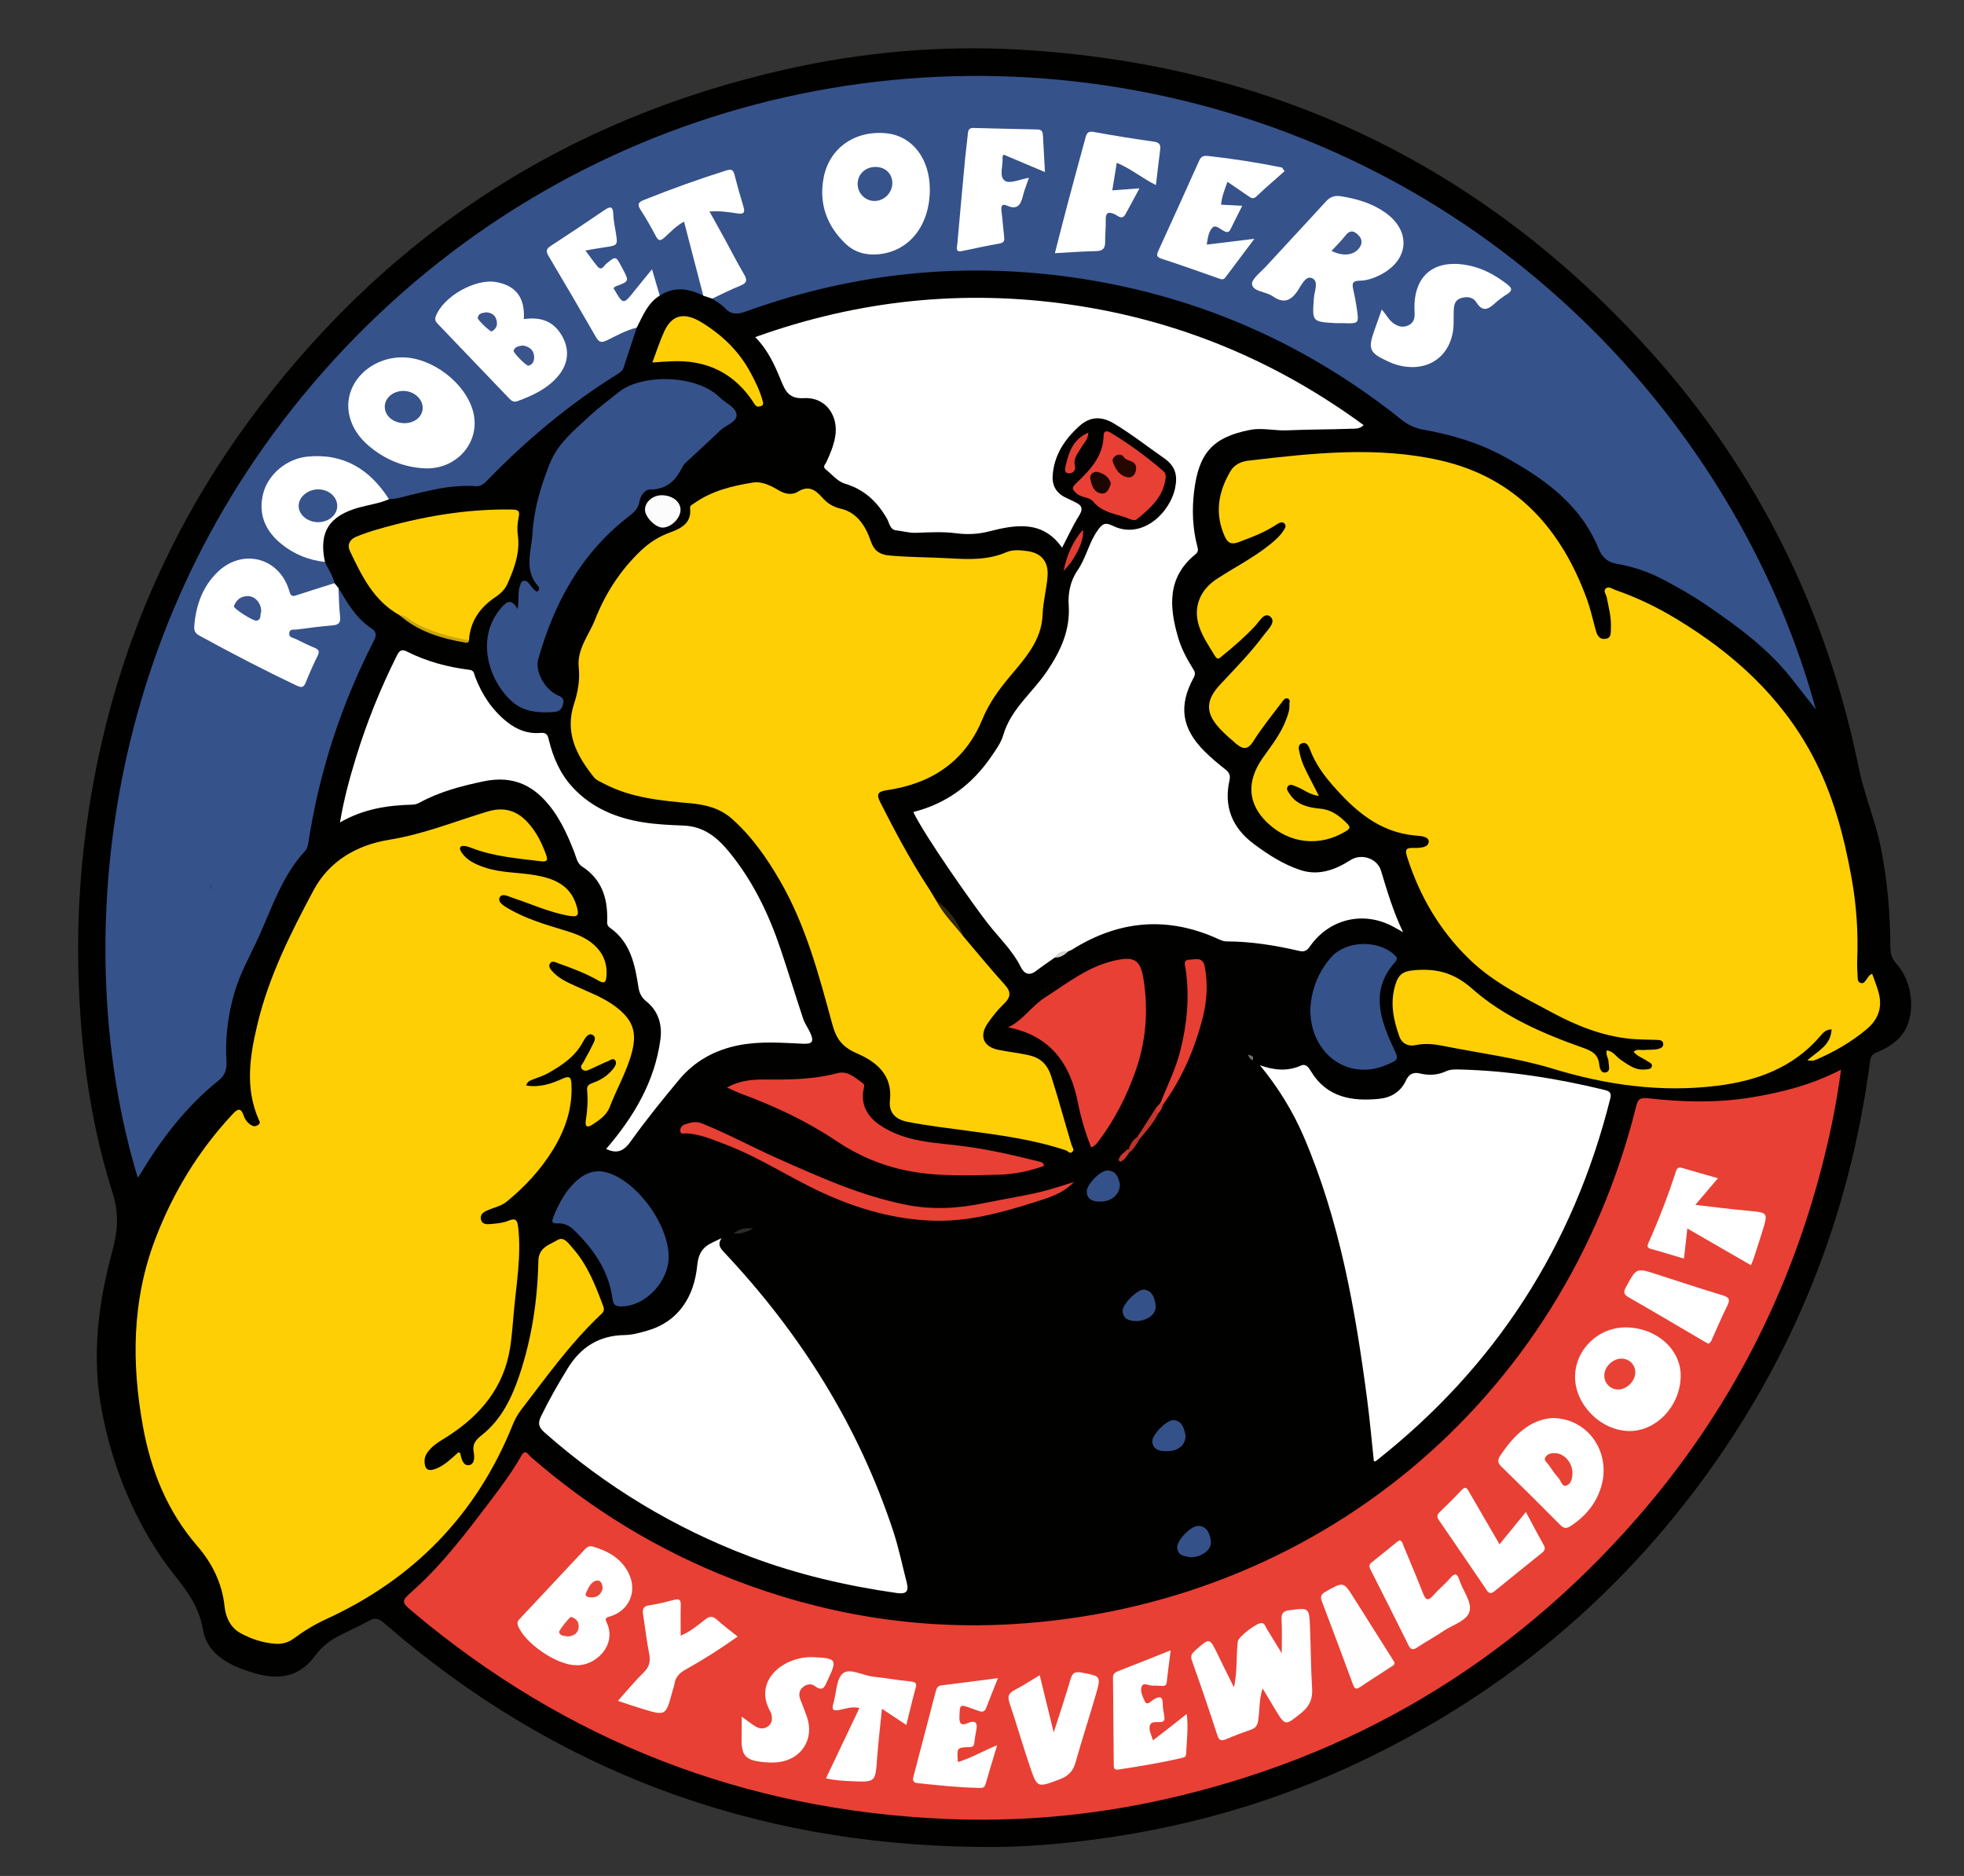<?xml version="1.0" encoding="UTF-8" standalone="no"?>
<!-- Created with Inkscape (http://www.inkscape.org/) -->

<svg
   version="1.1"
   id="svg2"
   width="924.324"
   height="882.883"
   viewBox="0 0 924.324 882.883"
   sodipodi:docname="SteveVector.ai"
   xmlns:inkscape="http://www.inkscape.org/namespaces/inkscape"
   xmlns:sodipodi="http://sodipodi.sourceforge.net/DTD/sodipodi-0.dtd"
   xmlns="http://www.w3.org/2000/svg"
   xmlns:svg="http://www.w3.org/2000/svg">
  <rect x="0" y="0" width="924.324" height="882.883" fill="#333333" stroke="none"/>
  <defs
     id="defs6">
    <clipPath
       clipPathUnits="userSpaceOnUse"
       id="clipPath16">
      <path
         d="M 0,662.162 H 693.243 V 0 H 0 Z"
         id="path14" />
    </clipPath>
  </defs>
  <sodipodi:namedview
     id="namedview4"
     bordercolor="#000000"
     borderopacity="0.25"
     inkscape:showpageshadow="2"
     inkscape:pageopacity="0.0"
     inkscape:pagecheckerboard="0"
     inkscape:deskcolor="#d1d1d1" />
  <g
     id="g8"
     inkscape:groupmode="layer"
     inkscape:label="SteveVector"
     transform="matrix(1.333,0,0,-1.333,0,882.883)">
    <g
       id="g10">
      <g
         id="g12"
         clip-path="url(#clipPath16)">
        <g
           id="g18"
           transform="translate(345.133,10.245)">
          <path
             d="m 0,0 c -79.419,0.9 -149.424,26.832 -209.512,79.023 -1.716,1.491 -3.06,2.073 -5.2,0.896 -3.691,-2.03 -7.559,-3.735 -11.294,-5.689 -3.213,-1.68 -5.845,-3.941 -8.061,-6.957 -5.218,-7.104 -12.413,-8.397 -20.581,-6.109 -8.623,2.414 -17.315,6.428 -18.809,15.513 -1.812,11.014 -9.335,17.546 -14.895,25.805 -10.55,15.672 -17.324,33.044 -20.855,51.568 -3.653,19.166 -1.246,38.063 3.822,56.678 1.847,6.784 2.274,13.118 0.03,20.131 -6.169,19.279 -9.567,39.222 -11.143,59.373 -1.677,21.451 -1.393,42.911 1.149,64.353 6.742,56.874 27.127,108.345 61.795,153.83 47.256,62.001 109.088,101.793 185.282,119.051 27.303,6.185 54.99,8.68 82.859,7.103 88.974,-5.036 163.645,-40.562 223.224,-106.88 37.823,-42.101 62.041,-91.324 73.328,-146.734 1.965,-9.646 5.875,-18.616 7.79,-28.201 2.335,-11.686 3.316,-23.497 3.37,-35.39 0.01,-2.26 0.651,-3.946 2.185,-5.641 6.065,-6.702 6.908,-18.814 1.786,-25.117 -2.303,-2.834 -5.397,-4.721 -8.772,-6.071 -1.506,-0.602 -2.152,-1.397 -2.384,-3.165 C 307.875,222.243 287.844,172.248 254.577,127.644 222.862,85.12 182.8,52.74 134.925,30.003 106.69,16.593 77.002,7.805 46.097,3.288 30.853,1.061 15.499,-0.288 0,0"
             style="fill:#010100;fill-opacity:1;fill-rule:nonzero;stroke:none"
             id="path20" />
        </g>
        <g
           id="g22"
           transform="translate(248.311,557.92)">
          <path
             d="m 0,0 c -5.118,2.591 -10.24,3.364 -15.37,0.034 -2.444,1.4 -1.362,4.675 -3.447,6.487 -2.456,-2.005 -4.011,-4.717 -6.03,-7.015 -0.973,-1.108 -1.94,-2.644 -3.629,-2.07 -1.849,0.627 -2.879,2.345 -3.458,4.15 -0.555,1.731 0.854,2.305 2.059,3.033 2.108,1.271 1.912,2.841 -0.246,6.209 -1.439,2.247 -2.399,0.688 -3.493,-0.199 -1.174,-0.951 -2.418,-2.185 -3.937,-1.016 -1.972,1.518 -3.648,3.391 -4.101,5.991 -0.127,0.731 0.525,1.063 1.109,1.301 0.692,0.283 1.436,0.396 2.163,0.559 7.318,1.646 8.037,3.031 5.741,10.489 -0.455,1.478 -1.052,1.886 -2.347,1.089 -6.141,-3.778 -12.194,-7.688 -17.94,-12.053 -1.237,-0.939 -1.139,-2.134 -0.444,-3.321 5.337,-9.113 10.447,-18.359 16.036,-27.324 1.013,-1.626 2.352,-1.554 3.869,-0.789 2.108,1.064 4.21,2.149 6.459,2.896 1.14,0.378 2.259,1.201 3.515,0.303 -1.544,-4.683 -3.107,-9.36 -4.62,-14.053 -0.423,-1.311 -1.459,-1.916 -2.514,-2.574 -16.807,-10.471 -31.853,-23.098 -45.616,-37.287 -1.152,-1.188 -2.241,-2.229 -4.098,-2.094 -9.424,0.685 -18.34,-1.992 -27.33,-4.188 -1.071,-0.262 -2.201,-0.279 -3.304,-0.41 -2.656,1.323 -3.987,3.993 -5.99,5.977 -6.552,6.487 -14.368,9.005 -23.408,7.99 -6.391,-0.717 -12.717,-6.444 -14.149,-12.667 -1.506,-6.549 1.648,-13.404 7.722,-17.63 4.064,-2.828 8.964,-3.557 13.222,-5.827 1.091,-2.507 2.803,-4.737 3.342,-7.491 -0.404,-1.268 -1.536,-1.537 -2.604,-1.844 -2.508,-0.721 -4.961,-1.618 -7.483,-2.299 -5.242,-1.414 -5.235,-1.439 -7.567,3.613 -3.829,8.293 -14.382,10.654 -21.743,4.755 -5.808,-4.655 -8.051,-11.155 -8.931,-18.258 -0.241,-1.942 0.679,-3.264 2.392,-4.227 10.074,-5.669 20.323,-10.999 30.729,-16.03 2.51,-1.213 4.318,-0.876 5.171,2.012 0.771,2.608 3.501,4.891 2.815,7.5 -0.742,2.824 -4.56,2.491 -6.723,4.074 -1.134,0.831 -3.024,1.114 -2.613,3.118 0.374,1.827 2.067,1.937 3.504,2.263 2.915,0.663 5.902,0.845 8.857,1.195 5.297,0.628 5.222,0.521 4.78,5.644 -0.196,2.276 -0.86,4.707 0.849,6.784 3.144,-5.295 6.211,-10.684 11.523,-14.179 2.064,-1.357 1.901,-2.626 0.889,-4.6 -11.455,-22.351 -19.137,-45.939 -23.001,-70.764 -0.169,-1.084 -0.375,-2.393 -1.064,-3.131 -8.175,-8.749 -11.741,-19.967 -16.537,-30.526 -3.02,-6.646 -6.673,-12.977 -8.688,-20.109 -2.225,-7.872 -3.16,-15.816 -2.683,-23.911 0.164,-2.782 -0.568,-4.886 -2.624,-6.527 -11.506,-9.182 -20.268,-20.649 -27.793,-33.158 -0.249,-0.414 -0.573,-0.783 -0.91,-1.238 -21.225,69.669 -17.942,179.766 54.527,271.386 76.974,97.315 199.635,136.543 314.35,108.919 118.861,-28.623 198.048,-121.08 223.621,-215.079 -3.352,4.279 -6.068,7.789 -8.829,11.264 -8.458,10.649 -19.335,18.485 -30.438,26.044 -4.515,3.074 -9.27,5.733 -14.091,8.314 -5.419,2.903 -11.077,4.872 -17.107,5.876 -3.096,0.516 -5.077,2.437 -6.202,5.199 -6.389,15.682 -19.142,24.806 -33.293,32.562 -8.981,4.922 -18.628,7.797 -28.634,9.562 -2.915,0.514 -5.369,1.655 -7.65,3.478 C 213.488,-17.368 176.078,-0.689 134.202,5.903 93.523,12.306 53.813,8.432 15.11,-5.531 12.064,-6.63 9.88,-6.793 7.586,-4.314 c -1.23,1.33 -2.949,2.208 -4.447,3.289 1.924,2.486 4.929,3.241 7.557,4.508 2.722,1.313 3.372,2.738 1.883,5.491 -3.07,5.675 -6.383,11.215 -9.334,16.953 -1.882,3.66 -1.338,4.592 2.734,4.711 0.496,0.015 0.993,0.006 1.489,-0.021 5.837,-0.314 5.855,-0.31 4.314,5.577 -2.223,8.488 -1.348,7.669 -9.529,5.164 -7.117,-2.179 -14.036,-4.966 -20.976,-7.674 -2.738,-1.068 -3.107,-2.503 -1.496,-4.755 0.144,-0.201 0.249,-0.43 0.392,-0.633 1.553,-2.214 2.165,-5.799 4.568,-6.495 2.396,-0.694 4.132,2.595 6.227,4.034 1.406,0.966 2.783,1.657 3.401,-0.607 C -3.444,17.212 -1.312,9.179 0.348,1.033 0.42,0.677 0.216,0.312 0,0"
             style="fill:#36528b;fill-opacity:1;fill-rule:nonzero;stroke:none"
             id="path24" />
        </g>
        <g
           id="g26"
           transform="translate(567.307,291.474)">
          <path
             d="m 0,0 c 2.249,-0.233 3.251,-2.211 4.849,-3.274 2.581,-1.719 5.005,-3.735 8.393,-3.486 0.989,0.073 2.267,-0.033 2.627,0.99 0.419,1.189 -0.94,1.529 -1.692,2.058 -1.503,1.058 -3.38,1.57 -4.707,3.215 1.176,1.119 2.589,0.507 3.829,0.639 1.475,0.156 3.001,-0.014 4.442,0.272 1.008,0.2 2.405,0.608 2.153,2.084 -0.208,1.218 -1.433,1.173 -2.42,1.214 -3.101,0.13 -6.221,0.067 -9.302,0.384 -9.783,1.007 -18.752,4.581 -27.325,9.181 -10.273,5.511 -20.816,10.621 -29.341,18.871 -10.5,10.161 -17.615,22.338 -22.025,36.215 -0.832,2.617 -0.287,3.188 2.323,3.118 2.019,-0.054 5.185,0.059 5.324,2.138 0.135,2.021 -3.152,2.09 -4.914,2.257 -12.642,1.195 -21.249,8.837 -29.063,17.782 -3.275,3.749 -6.152,7.787 -7.92,12.525 -0.47,1.261 -1.24,2.827 -2.891,2.22 -1.702,-0.625 -1,-2.294 -0.743,-3.595 0.609,-3.076 2.054,-5.824 3.47,-8.579 0.998,-1.942 2,-3.882 3.283,-6.373 -3.467,0.401 -5.511,2.43 -8.01,3.292 -0.966,0.333 -2.18,1.235 -3.012,-0.013 -0.641,-0.961 0.235,-1.9 0.767,-2.705 2.534,-3.84 6.687,-4.704 10.723,-5.088 4.112,-0.391 6.845,-2.594 9.51,-5.269 1.186,-1.19 1.063,-1.783 -0.473,-2.713 -9.246,-5.592 -19.912,-4.466 -27.785,3.093 -6.84,6.569 -7.407,14.485 -1.545,22.813 3.072,4.364 6.444,8.537 8.293,13.637 0.591,1.628 1.252,3.255 1.101,5.039 -0.066,0.792 0.562,1.889 -0.552,2.284 -0.996,0.354 -1.577,-0.605 -2.068,-1.259 -3.427,-4.567 -7.079,-8.999 -10.1,-13.823 -2.052,-3.276 -3.861,-2.777 -6.154,-0.796 -1.972,1.704 -3.977,3.399 -5.741,5.308 -5.146,5.571 -4.932,10.055 0.252,15.586 5.35,5.707 10.842,11.311 15.51,17.609 1.378,1.859 4.316,4.452 2.106,6.307 -2.056,1.726 -3.838,-1.709 -5.346,-3.318 -3.583,-3.82 -7.495,-7.255 -11.572,-10.519 -0.815,-0.652 -1.565,-1.792 -2.6,-0.073 -2.111,3.509 -4.506,6.892 -5.713,10.835 -1.978,6.458 0.416,12.484 6.356,16.368 6.335,4.141 13.14,7.554 19.035,12.378 1.644,1.346 3.23,2.735 4.398,4.521 0.526,0.805 1.32,1.804 0.458,2.681 -0.828,0.842 -1.937,0.207 -2.724,-0.318 -4.172,-2.783 -8.802,-4.516 -13.461,-6.265 -2.543,-0.955 -3.836,-0.334 -4.9,2.036 -3.647,8.121 -2.263,15.774 2.082,23.107 1.335,2.253 3.737,3.332 6.272,3.629 22.6,2.646 45.366,5.189 67.798,0.075 26.662,-6.079 42.783,-24.226 51.83,-49.281 1.212,-3.354 1.955,-6.878 2.909,-10.325 0.481,-1.738 1.083,-3.552 3.281,-3.403 2.546,0.173 2.081,2.341 2.169,4.005 0.19,3.636 -0.799,7.112 -1.465,10.636 -0.197,1.042 -1.325,2.247 -0.366,3.128 1.073,0.986 2.369,-0.147 3.454,-0.52 7.539,-2.595 14.684,-6.066 21.5,-10.186 19.899,-12.027 36.717,-27.184 47.858,-47.92 7.357,-13.693 11.297,-28.548 14.024,-43.739 1.713,-9.543 2.352,-19.189 1.954,-28.895 -0.082,-1.982 0.072,-3.974 0.159,-5.96 0.037,-0.868 0.104,-1.801 1.187,-2.062 0.898,-0.217 1.324,0.486 1.79,1.055 0.614,0.752 0.926,1.781 2.158,2.209 0.733,-2.092 1.562,-4.148 2.174,-6.266 C 97.407,15.456 96.037,11.069 91.726,7.467 86.334,2.961 80.356,-0.497 73.932,-3.266 72.951,-3.688 72.04,-3.754 70.807,-3.502 74.339,-0.347 79.117,1.73 79.36,7.432 77.24,7.398 76.213,6.036 75.206,4.87 65.609,-6.239 52.802,-10.799 38.824,-12.51 c -19.745,-2.415 -38.985,0.267 -57.978,6.067 -12.546,3.83 -25.648,5.417 -38.5,8.009 -3.302,0.666 -6.519,0.994 -9.924,0.283 -2.379,-0.496 -4.707,0.393 -5.675,3.097 -2.081,5.815 -3.296,11.691 -1.517,17.854 1.201,4.16 2.809,5.187 7.132,5.537 7.671,0.619 13.812,-1.012 20.062,-6.541 11.224,-9.931 25.079,-15.918 39.201,-20.889 3.031,-1.067 5.291,-2.257 5.684,-5.765 0.142,-1.274 0.554,-3.231 2.188,-2.943 2.034,0.358 1.126,2.39 1.113,3.772 C 0.598,-2.704 -0.503,-1.522 0,0"
             style="fill:#ffcf05;fill-opacity:1;fill-rule:nonzero;stroke:none"
             id="path28" />
        </g>
        <g
           id="g30"
           transform="translate(185.759,279.075)">
          <path
             d="m 0,0 c 4.818,-0.799 8.944,0.626 12.858,2.406 2.501,1.137 3.015,0.477 3.136,-1.881 0.438,-8.506 -2.154,-16.132 -6.554,-23.265 -4.352,-7.056 -9.896,-13.029 -16.307,-18.262 -1.921,-1.567 -4.229,-1.997 -6.39,-2.895 -1.48,-0.614 -3.181,-1.446 -2.683,-3.448 0.469,-1.891 2.322,-1.672 3.75,-1.539 1.962,0.182 4.031,0.347 5.81,1.099 2.845,1.202 3.312,0.108 3.597,-2.47 1.108,-9.993 -0.678,-19.807 -1.561,-29.677 -0.375,-4.196 -0.649,-8.413 -1.298,-12.57 -2.181,-13.977 -10.358,-23.837 -21.919,-31.277 -2.193,-1.412 -4.519,-2.629 -6.316,-4.576 -1.116,-1.207 -2.005,-2.522 -1.994,-4.274 0.017,-2.891 1.267,-3.749 4.004,-2.69 3.191,1.235 5.521,3.687 8.004,5.838 0.29,-0.183 0.604,-0.273 0.628,-0.414 0.338,-1.907 0.981,-4.351 2.965,-4.151 2.17,0.22 2.074,2.935 1.752,4.649 -0.554,2.943 0.816,4.325 2.963,6.039 6.736,5.378 10.421,12.889 13.11,20.846 4.434,13.127 6.479,26.726 6.762,40.53 0.1,4.89 3.937,5.713 6.739,7.415 2.322,1.41 4.013,-1.315 5.363,-2.836 5.288,-5.96 8.097,-13.275 10.836,-20.623 0.614,-1.645 -0.33,-2.299 -1.196,-3.121 -10.607,-10.061 -19.044,-21.934 -27.896,-33.455 -1.195,-1.554 -2.161,-3.358 -2.895,-5.181 -12.759,-31.71 -34.899,-54.413 -65.871,-68.629 -4.09,-1.877 -7.888,-4.192 -11.479,-6.855 -2.021,-1.498 -4.189,-2.019 -6.65,-1.821 -4.277,0.345 -8.275,1.647 -11.998,3.67 -3.693,2.006 -5.337,5.672 -5.741,9.511 -0.871,8.268 -4.45,15.332 -9.675,21.371 -10.579,12.228 -16.313,26.576 -19.138,42.138 -4.064,22.387 -3.893,44.606 4.374,66.253 6.277,16.433 15.255,31.158 27.277,44.035 1.842,1.973 2.937,2.349 3.935,-0.577 0.482,-1.415 1.42,-2.645 2.783,-3.395 0.819,-0.451 1.664,-0.361 2.428,0.262 0.827,0.674 0.286,1.313 -0.001,1.972 -4.843,11.148 -3.025,22.405 -0.35,33.597 4.015,16.802 11.742,32.134 19.804,47.217 5.568,10.419 15.494,15.995 26.708,17.799 12.012,1.932 23.105,6.458 34.569,9.926 5.878,1.778 10.465,0.465 14.427,-3.925 2.958,-3.279 4.88,-7.13 6.367,-11.264 0.655,-1.819 0.454,-2.614 -1.614,-2.358 -8.337,1.031 -16.751,1.654 -24.698,4.729 -0.69,0.266 -1.401,0.534 -2.126,0.637 -0.71,0.1 -1.658,0.237 -1.943,-0.609 -0.148,-0.436 0.242,-1.154 0.56,-1.632 1.902,-2.853 4.856,-4.137 7.941,-5.215 5.828,-2.035 12.013,-1.752 17.989,-2.792 6.472,-1.127 12.304,-3.368 14.537,-10.452 1.264,-4.011 0.7,-4.55 -3.408,-3.74 -6.599,1.302 -12.702,4.094 -19.037,6.187 -1.563,0.517 -3.787,1.816 -4.6,0.084 -0.751,-1.6 1.491,-2.927 2.933,-3.778 6.143,-3.625 12.932,-5.66 19.707,-7.702 3.808,-1.148 7.542,-2.402 10.607,-5.132 3.408,-3.036 4.85,-6.748 4.466,-11.285 -0.188,-2.214 -0.932,-2.497 -2.805,-1.419 -4.426,2.547 -9.195,4.342 -13.997,6.044 -1.044,0.37 -2.339,1.153 -3.077,0.097 -0.85,-1.215 0.31,-2.37 1.138,-3.232 2.195,-2.286 5.064,-3.545 7.888,-4.845 4.836,-2.226 9.87,-4.031 14.181,-7.319 5.878,-4.484 7.528,-8.728 5.713,-15.836 -1.757,-6.878 -5.398,-13.014 -7.913,-19.601 -1.082,-2.833 -3.704,-4.621 -6.234,-6.247 -1.86,-1.195 -2.484,-0.386 -2.175,1.53 0.576,3.576 0.779,7.173 0.463,10.775 -0.147,1.663 0.862,2.125 2.077,2.554 2.879,1.017 5.343,2.645 7.222,5.069 0.613,0.792 1.236,1.88 0.693,2.743 -0.729,1.159 -1.831,0.142 -2.641,-0.179 -2.073,-0.82 -4.058,-1.859 -6.1,-2.762 -1.008,-0.445 -2.147,-1.088 -3.074,0.012 -0.865,1.024 0.271,1.81 0.652,2.611 0.852,1.791 1.96,3.464 2.774,5.269 0.612,1.357 2.085,3.226 0.241,4.202 -1.401,0.741 -2.571,-1.112 -3.261,-2.426 C 17.382,10.278 12.738,7.189 7.852,4.411 6.144,3.44 4.203,2.876 2.368,2.125 1.483,1.763 0.49,1.533 0,0"
             style="fill:#ffcf05;fill-opacity:1;fill-rule:nonzero;stroke:none"
             id="path32" />
        </g>
        <g
           id="g34"
           transform="translate(649.995,284.661)">
          <path
             d="m 0,0 c -1.375,-10.602 -3.328,-20.273 -5.67,-29.874 -11.797,-48.367 -33.97,-91.465 -66.741,-128.88 -45.006,-51.382 -101.012,-84.513 -167.83,-99.168 -25.119,-5.509 -50.585,-7.724 -76.237,-6.601 -70.702,3.095 -133.277,27.354 -187.517,72.89 -4.549,3.819 -4.485,3.872 0.045,7.931 10.666,9.557 19.148,20.994 27.748,32.322 3.666,4.829 7.253,9.732 10.232,15.025 1.451,2.577 2.349,0.539 3.272,-0.266 21.251,-18.529 44.948,-33.008 71.24,-43.248 31.806,-12.387 64.824,-17.885 98.819,-15.896 107.246,6.274 194.518,78.892 220.308,182.833 0.634,2.558 1.337,3.163 4.453,2.813 11.935,-1.34 23.917,-1.657 35.911,0.281 C -21.037,-8.072 -10.441,-5.399 0,0"
             style="fill:#e84034;fill-opacity:1;fill-rule:nonzero;stroke:none"
             id="path36" />
        </g>
        <g
           id="g38"
           transform="translate(372.428,324.265)">
          <path
             d="m 0,0 c -2.223,-1.58 -4.492,-3.1 -6.657,-4.755 -2.459,-1.881 -4.22,-0.923 -5.371,1.398 -2.948,5.94 -7.814,10.447 -11.792,15.577 -5.3,6.836 -22.077,30.659 -26.169,39.149 11.805,2.963 20.846,9.742 27.652,19.739 1.613,2.369 3.347,4.741 4.116,7.397 2.692,9.308 10.436,15.052 15.509,22.661 4.733,7.098 8.197,14.303 7.595,23.339 -0.263,3.949 0.529,8.441 3.152,12.219 3.006,4.331 3.972,9.756 7.103,14.12 1.502,2.093 2.477,2.999 5.275,1.604 10.128,-5.048 20.228,4.316 22.07,13.414 0.887,4.385 0.098,7.635 -3.942,10.453 -5.873,4.097 -11.514,8.525 -17.671,12.223 -4.325,2.598 -8.381,2.584 -12.241,-0.915 -5.198,-4.71 -8.894,-10.226 -9.395,-17.44 -0.274,-3.951 1.619,-6.582 5.214,-8.1 1.018,-0.429 1.989,-0.97 2.986,-1.452 2.221,-1.072 2.551,-2.324 1.147,-4.579 -2.208,-3.55 -3.954,-7.388 -6.031,-11.362 -6.873,9.827 -16.407,8.143 -25.864,5.741 -3.939,-1.001 -7.617,-1.148 -11.634,-0.63 -4.649,0.599 -9.434,0.314 -14.15,0.146 -2.411,-0.085 -4.649,0.652 -6.984,0.88 -2.121,0.207 -2.354,2.654 -3.172,4.074 -3.476,6.042 -8.008,10.37 -14.916,12.415 -2.525,0.747 -4.534,3.278 -6.744,5.039 -1.182,0.942 -0.118,1.753 0.265,2.584 1.289,2.799 2.468,5.606 3.052,8.683 1.435,7.561 -3.303,14.324 -10.925,13.869 -5.251,-0.314 -6.586,2.359 -8.12,6.124 -2.223,5.451 -4.616,10.857 -9.156,15.427 36.32,13.045 73.353,16.945 111.324,11.47 37.974,-5.476 72.37,-19.729 103.503,-42.546 -1.441,-1.419 -3,-1.227 -4.379,-1.277 -7.561,-0.276 -15.127,-0.227 -22.695,-0.563 -4.267,-0.19 -8.7,0.988 -12.949,0.175 -13.607,-2.603 -18.251,-8.555 -19.849,-21.762 -0.795,-6.568 -0.528,-13.082 1.17,-19.507 0.258,-0.976 0.36,-1.825 -0.647,-2.637 -10.083,-8.127 -9.333,-18.579 -6.142,-29.467 1.12,-3.823 2.985,-7.349 5.086,-10.731 0.659,-1.062 1.222,-1.869 0.432,-3.306 -5.493,-9.996 -4.309,-18.038 3.837,-26.14 2.284,-2.271 4.778,-4.35 7.315,-6.338 1.357,-1.064 1.838,-2.109 1.456,-3.808 -2.102,-9.362 0.984,-16.829 8.561,-22.5 5.087,-3.806 10.487,-7.264 16.51,-9.238 6.295,-2.064 12.211,0.035 17.589,3.502 3.899,2.513 9.515,0.654 10.831,-3.725 2.195,-7.302 4.38,-14.607 7.789,-21.699 -1.018,0.57 -2.038,1.137 -3.054,1.711 C 109.341,16.616 96.944,13.859 90.006,3.837 88.951,2.314 87.941,1.949 86.34,2.316 77.867,4.259 69.327,5.677 60.597,5.689 59.764,5.69 58.875,5.98 58.106,6.337 40.09,14.701 22.76,13.286 6.046,2.764 5.635,2.505 5.149,2.367 4.698,2.173 3.055,1.615 1.41,1.062 0,0"
             style="fill:#ffffff;fill-opacity:1;fill-rule:nonzero;stroke:none"
             id="path40" />
        </g>
        <g
           id="g42"
           transform="translate(340.219,331.613)">
          <path
             d="m 0,0 c 4.825,-5.669 9.527,-11.449 14.528,-16.959 2.461,-2.711 2.015,-4.554 -0.424,-6.872 -2.055,-1.953 -3.838,-4.244 -5.483,-6.567 -3.261,-4.608 -1.711,-8.49 3.749,-9.571 3.407,-0.675 6.872,-1.065 10.268,-1.784 4.248,-0.899 6.832,-2.979 8.344,-7.69 2.568,-8.004 4.734,-16.114 7.146,-24.155 0.225,-0.749 1.116,-1.596 0.241,-2.388 -0.909,-0.822 -1.538,0.314 -2.281,0.562 -11.482,3.829 -23.406,5.392 -35.33,6.989 -6.874,0.921 -13.777,1.736 -20.574,3.072 -4.478,0.88 -6.646,3.489 -6.201,7.514 1.003,9.065 -4.869,13.708 -11.556,16.612 -5.167,2.243 -7.334,4.964 -8.788,10.31 -4.718,17.348 -9.325,34.853 -18.424,50.593 -4.65,8.044 -9.978,15.712 -17.025,21.969 -4.196,3.726 -9.326,5.006 -14.723,5.481 -10.411,0.915 -20.801,1.903 -30.295,6.836 -1.311,0.681 -2.858,1.285 -3.727,2.377 -6.052,7.611 -10.375,15.643 -6.971,25.96 1.338,4.056 2.108,8.359 1.641,12.805 -0.679,6.481 3.603,11.373 5.8,16.951 3.644,9.253 8.904,17.336 16.091,24.206 3.002,2.869 6.346,5.009 10.288,6.449 3.877,1.416 7.721,3.262 7.138,8.55 -0.111,1.009 0.67,1.242 1.226,1.639 6.304,4.507 13.668,6.304 21.084,7.478 3.048,0.482 6.33,-1.183 9.087,-2.832 2.261,-1.354 4.758,-1.632 6.586,-0.461 3.878,2.486 6.363,0.573 8.657,-2.014 1.863,-2.101 3.759,-3.281 6.673,-3.976 5.639,-1.347 8.689,-6.169 10.42,-11.283 1.217,-3.593 3.223,-4.905 6.647,-5.217 7.055,-0.642 14.138,-0.589 21.194,-0.989 6.869,-0.388 13.557,-0.667 20.084,2.151 2.245,0.969 4.861,0.752 7.369,0.402 5.08,-0.708 7.579,-3.79 7.171,-8.957 -0.359,-4.546 -1.587,-8.945 -1.755,-13.56 C 27.552,104.718 21.763,98.34 16.435,92 12.449,87.258 8.986,82.52 6.56,76.63 0.454,61.801 -11.474,53.986 -27.111,51.723 c -3.438,-0.498 -3.679,-1.599 -2.233,-4.443 5.165,-10.166 10.498,-20.228 16.758,-29.775 1.003,-1.528 1.902,-3.124 2.849,-4.689 C -6.229,8.743 -2.711,4.678 0,0"
             style="fill:#ffcf05;fill-opacity:1;fill-rule:nonzero;stroke:none"
             id="path44" />
        </g>
        <g
           id="g46"
           transform="translate(444.841,286.221)">
          <path
             d="m 0,0 c 4.965,-1.754 9.697,-2.254 14.544,-0.082 1.745,0.782 2.762,-0.903 3.497,-2.107 5.622,-9.206 14.436,-10.602 24.025,-9.665 4.096,0.4 7.622,2.42 9.437,6.404 1.063,2.334 2.626,3.131 5.043,2.547 3.115,-0.752 6.167,-0.6 9.103,0.764 1.517,0.705 3.094,0.685 4.725,0.645 17.295,-0.421 34.262,-3.088 51.049,-7.16 1.985,-0.482 2.795,-0.98 2.262,-3.108 -13.045,-52.108 -40.589,-94.834 -82.849,-128.049 -0.077,-0.06 -0.243,-0.008 -0.61,-0.008 -0.787,7.299 -1.432,14.655 -2.394,21.97 -4.16,31.605 -9.655,62.897 -22.293,92.464 C 11.62,-16.216 6.437,-7.834 0,0"
             style="fill:#ffffff;fill-opacity:1;fill-rule:nonzero;stroke:none"
             id="path48" />
        </g>
        <g
           id="g50"
           transform="translate(254.785,225.203)">
          <path
             d="m 0,0 c -1.683,-2.428 -0.305,-3.766 1.236,-5.408 26.689,-28.437 47,-60.768 59.294,-97.904 1.98,-5.981 3.251,-12.198 4.819,-18.313 0.763,-2.975 -0.008,-4.189 -3.447,-3.699 -17.717,2.525 -35.059,6.528 -51.815,12.845 -26.845,10.12 -50.973,24.761 -72.495,43.735 -2.054,1.811 -2.663,3.147 -1.358,5.828 2.829,5.812 6.007,11.385 9.397,16.885 4.68,7.59 11.108,11.664 20.134,11.794 2.673,0.038 5.383,0.812 7.988,1.554 10.917,3.111 16.535,11.919 17.612,22.942 0.438,4.484 2.064,6.674 5.638,8.305 C -1.99,-0.976 -0.999,-0.479 0,0"
             style="fill:#ffffff;fill-opacity:1;fill-rule:nonzero;stroke:none"
             id="path52" />
        </g>
        <g
           id="g54"
           transform="translate(214.003,256.665)">
          <path
             d="m 0,0 c 9.809,11.41 17.182,23.809 19.174,38.748 0.666,4.996 -0.671,9.922 -4.964,13.339 -1.674,1.332 -2.476,2.892 -2.798,4.985 -1.234,8.03 -2.784,15.961 -10.122,21.071 -1.142,0.795 -0.923,1.889 -0.906,3.001 0.117,7.645 -2.054,14.183 -8.857,18.561 -1.796,1.155 -2.071,3.311 -2.788,5.137 -2.64,6.73 -5.602,13.25 -10.689,18.594 -5.912,6.21 -12.871,8.133 -21.297,6.367 -7.807,-1.635 -15.411,-3.618 -22.459,-7.439 -0.747,-0.405 -1.628,-0.766 -2.456,-0.787 -8.864,-0.22 -17.48,-1.463 -25.811,-6.302 1.382,8.235 3.431,15.727 5.714,23.146 3.788,12.312 8.595,24.221 14.366,35.753 0.914,1.827 1.727,2.365 3.442,1.499 7.024,-3.549 14.506,-5.546 22.274,-6.515 1.591,-0.198 1.551,-1.436 1.905,-2.371 2.366,-6.264 5.889,-11.656 11.156,-15.919 3.542,-2.866 7.509,-4.367 11.97,-3.972 2.148,0.19 2.508,-0.797 2.882,-2.346 1.522,-6.296 4.048,-12.159 8.496,-16.926 6.76,-7.245 15.336,-10.812 25.066,-12.329 4.657,-0.726 9.384,-0.932 13.975,-1.109 7.326,-0.283 12.035,-4.312 16.043,-9.179 8.301,-10.079 13.971,-21.732 18.152,-34.072 2.804,-8.279 5.328,-16.653 8.091,-24.946 0.577,-1.729 1.719,-3.262 2.486,-4.938 1.41,-3.077 0.826,-4.043 -2.502,-3.897 -7.563,0.332 -15.08,0.965 -22.65,-0.518 C 38.372,34.966 31.255,31.052 25.765,24.458 19.807,17.304 13.929,10.053 8.531,2.478 5.98,-1.103 3.475,-1.63 0,0"
             style="fill:#ffffff;fill-opacity:1;fill-rule:nonzero;stroke:none"
             id="path56" />
        </g>
        <g
           id="g58"
           transform="translate(182.735,447.316)">
          <path
             d="M 0,0 C 0.625,3.318 0.011,5.573 0.708,7.725 0.984,8.574 1.16,9.613 1.961,9.897 3.024,10.273 3.759,9.361 4.392,8.574 4.858,7.995 5.266,7.357 5.799,6.848 6.2,6.466 6.744,5.83 7.33,6.435 7.591,6.703 7.69,7.563 7.475,7.795 2.041,13.636 4.901,20.364 5.284,26.87 c 0.501,8.514 2.931,16.455 6.033,24.346 2.832,7.205 8.571,11.742 13.883,16.703 3.349,3.127 7.045,5.889 10.639,8.747 7.947,6.323 27.187,6.216 35.455,-1.89 2.107,-2.067 5.849,-3.558 6.026,-6.191 0.176,-2.611 -3.869,-3.677 -5.876,-5.636 C 67.713,59.308 63.822,55.831 60.017,52.266 59.384,51.673 58.662,51.071 58.294,50.32 55.935,45.512 52.78,42.166 46.812,42.185 44.906,42.191 43.365,39.931 43.044,37.97 42.608,35.313 40.917,33.972 39.033,32.51 22.372,19.578 12.88,2.097 7.28,-17.81 c -1.133,-4.03 2.068,-10.162 6.37,-12.385 1.538,-0.795 3.105,-1.039 2.352,-3.654 -0.671,-2.33 -2.099,-2.455 -3.832,-2.568 -4.955,-0.322 -9.995,0.234 -13.759,3.442 -8.746,7.455 -13.56,23.089 -3.852,33.766 C -3.807,2.589 -2.098,3.756 0,0"
             style="fill:#36528b;fill-opacity:1;fill-rule:nonzero;stroke:none"
             id="path60" />
        </g>
        <g
           id="g62"
           transform="translate(141.039,445.145)">
          <path
             d="m 0,0 c -9.054,5.02 -13.291,13.795 -17.47,22.568 -1.092,2.293 -0.075,4.187 2.238,5.131 2.295,0.936 4.65,1.757 7.03,2.451 15.582,4.548 31.413,7.387 47.731,7.132 2.346,-0.037 3.076,-0.346 2.539,-2.821 C 41.628,32.429 41.514,30.219 41.791,28.16 42.609,22.062 40.588,16.667 38.223,11.268 37.273,9.098 35.744,7.621 33.858,6.361 28.408,2.721 24.979,-2.166 24.526,-8.87 19.217,-9.259 14.485,-7.144 9.732,-5.305 6.282,-3.971 3.154,-1.936 0,0"
             style="fill:#ffcf05;fill-opacity:1;fill-rule:nonzero;stroke:none"
             id="path64" />
        </g>
        <g
           id="g66"
           transform="translate(385.246,257.221)">
          <path
             d="m 0,0 c -2.066,5.27 -3.618,10.409 -4.661,15.761 -2.676,13.72 -9.648,23.669 -24.655,26.624 5.288,2.481 8.221,7.493 12.999,10.534 7.806,4.967 15.003,10.834 24.354,12.998 7.001,1.621 9.338,0.513 10.434,-6.41 C 20.223,48.443 19.423,37.55 15.669,26.947 12.547,18.131 8.38,9.851 2.722,2.365 2.06,1.489 1.447,0.528 0,0"
             style="fill:#e84034;fill-opacity:1;fill-rule:nonzero;stroke:none"
             id="path68" />
        </g>
        <g
           id="g70"
           transform="translate(119.51,454.72)">
          <path
             d="m 0,0 c 0.167,-3.341 0.176,-6.701 0.555,-10.018 0.268,-2.339 -0.581,-3.016 -2.773,-3.191 -4.2,-0.336 -8.382,-0.919 -12.564,-1.452 -0.997,-0.127 -2.463,0.365 -2.606,-1.33 -0.131,-1.554 1.368,-1.535 2.272,-1.992 2.211,-1.117 4.443,-2.205 6.729,-3.154 1.497,-0.622 1.753,-1.31 1.017,-2.799 -1.536,-3.106 -2.945,-6.282 -4.234,-9.498 -0.704,-1.76 -1.536,-1.779 -3.092,-1.043 -11.659,5.511 -23.089,11.46 -34.393,17.66 -1.357,0.744 -1.965,1.587 -1.843,3.208 0.548,7.288 2.797,13.868 8.078,19.088 8.851,8.75 22.041,5.35 25.501,-6.591 0.479,-1.656 0.929,-1.976 2.47,-1.465 4.464,1.482 8.963,2.859 13.449,4.277 C -0.956,1.133 -0.478,0.567 0,0"
             style="fill:#ffffff;fill-opacity:1;fill-rule:nonzero;stroke:none"
             id="path72" />
        </g>
        <g
           id="g74"
           transform="translate(256.674,278.357)">
          <path
             d="m 0,0 c 5.012,2.783 9.862,2.889 14.61,2.834 8.199,-0.095 16.328,0.115 24.312,2.222 3.812,1.006 6.276,-1.622 8.987,-3.495 0.878,-0.607 0.451,-1.446 0.285,-2.336 -0.984,-5.275 1.319,-9.46 5.794,-12.492 7.949,-5.386 17.081,-6.055 26.123,-7.024 10.352,-1.11 20.442,-3.419 30.503,-5.945 0.608,-0.153 1.168,-0.44 1.322,-1.411 -5.186,-1.902 -10.617,-2.999 -16.137,-3.137 -10.77,-0.269 -21.562,-0.699 -32.247,1.438 -9.071,1.815 -17.345,5.363 -25.016,10.523 C 28.146,-11.836 16.863,-6.591 5.145,-2.242 3.574,-1.659 2.066,-0.906 0,0"
             style="fill:#e84034;fill-opacity:1;fill-rule:nonzero;stroke:none"
             id="path76" />
        </g>
        <g
           id="g78"
           transform="translate(236.079,218.594)">
          <path
             d="m 0,0 c -0.002,-8.831 -8.262,-17.472 -16.619,-17.511 -2.041,-0.009 -2.905,0.346 -3.224,2.75 -1.317,9.924 -6.781,17.669 -13.819,24.416 -1.439,1.379 -3.338,2.244 -5.417,2.145 -1.884,-0.09 -2.42,0.301 -1.624,2.256 1.986,4.88 4.381,9.473 8.417,12.981 3.304,2.871 7.016,4.005 11.373,2.461 C -10.488,25.804 0.003,11.076 0,0"
             style="fill:#36528b;fill-opacity:1;fill-rule:nonzero;stroke:none"
             id="path80" />
        </g>
        <g
           id="g82"
           transform="translate(462.615,305.796)">
          <path
             d="m 0,0 c 0.312,6.758 2.657,13.235 7.409,18.602 5.177,5.846 16.289,6.152 22.127,0.978 1,-0.887 1.474,-1.557 0.421,-2.727 -8.7,-9.656 -5.48,-19.739 -0.855,-29.738 2.182,-4.716 2.393,-4.619 -2.365,-6.626 C 13.37,-25.149 0.063,-15.65 0,0"
             style="fill:#36528b;fill-opacity:1;fill-rule:nonzero;stroke:none"
             id="path84" />
        </g>
        <g
           id="g86"
           transform="translate(224.82,546.674)">
          <path
             d="m 0,0 c -3.757,-0.951 -7.13,-2.83 -10.566,-4.515 -1.804,-0.884 -2.748,-0.758 -3.808,1.092 -5.488,9.584 -11.084,19.107 -16.717,28.607 -0.899,1.517 -1.091,2.465 0.608,3.571 6.453,4.196 12.85,8.478 19.21,12.814 2.297,1.566 2.885,0.827 2.985,-1.633 0.085,-2.098 0.517,-4.186 0.861,-6.267 0.773,-4.675 0.787,-4.654 -4.036,-5.342 -2.055,-0.294 -4.097,-0.685 -6.666,-1.12 1.539,-2.052 2.789,-3.858 4.185,-5.543 1.566,-1.89 2.345,0.203 3.186,0.882 3.385,2.731 3.343,2.783 5.407,-1.128 0.116,-0.219 0.242,-0.433 0.357,-0.652 2.343,-4.443 2.341,-4.437 -2.349,-6.187 -0.327,-0.122 -0.586,-0.427 -0.871,-0.642 3.437,-5.994 3.426,-5.985 7.551,-0.787 1.835,2.313 3.727,4.581 6.046,7.425 C 6.419,17.056 7.269,14.167 8.12,11.279 3.805,8.677 2.171,4.146 0,0"
             style="fill:#ffffff;fill-opacity:1;fill-rule:nonzero;stroke:none"
             id="path88" />
        </g>
        <g
           id="g90"
           transform="translate(114.735,463.911)">
          <path
             d="m 0,0 c -5.676,0.644 -10.825,2.68 -15.259,6.246 -5.673,4.563 -8.38,10.439 -6.604,17.744 1.662,6.832 8.209,12.433 15.525,13.191 C 6.534,38.516 15.848,32.735 22.603,22.158 19.207,20.671 15.532,20.201 11.996,19.226 1.572,16.351 -2.308,10.593 0,0"
             style="fill:#ffffff;fill-opacity:1;fill-rule:nonzero;stroke:none"
             id="path92" />
        </g>
        <g
           id="g94"
           transform="translate(248.311,557.92)">
          <path
             d="m 0,0 c -2.245,8.628 -4.489,17.256 -6.798,26.133 -2.628,-1.334 -4.613,-3.488 -6.731,-5.42 -1.378,-1.257 -2.195,-1.68 -3.25,0.358 -1.652,3.19 -3.47,6.306 -5.41,9.33 -1.235,1.926 -0.708,2.642 1.264,3.429 9.558,3.814 19.219,7.316 29.041,10.393 1.71,0.536 2.436,0.29 2.884,-1.479 0.975,-3.841 2.055,-7.659 3.214,-11.449 C 14.918,28.994 13.818,28.8 12.015,29.063 8.954,29.51 5.893,30.019 2.197,29.719 4.102,26.281 5.884,23.1 7.634,19.9 9.895,15.766 12.015,11.55 14.42,7.503 15.745,5.273 15.152,4.369 12.932,3.48 9.601,2.146 6.397,0.493 3.139,-1.025 2.093,-0.683 1.046,-0.342 0,0"
             style="fill:#ffffff;fill-opacity:1;fill-rule:nonzero;stroke:none"
             id="path96" />
        </g>
        <g
           id="g98"
           transform="translate(379.136,244.992)">
          <path
             d="m 0,0 c -3.94,-4.177 -9.132,-5.631 -14.231,-7.236 -11.45,-3.604 -22.982,-6.755 -35.168,-6.421 -13.669,0.375 -26.52,4.056 -38.854,9.65 -11.678,5.295 -22.396,12.545 -34.425,17.139 -4.603,1.758 -9.156,3.768 -14.192,4.068 -0.76,0.046 -1.955,-0.566 -2.073,0.804 -0.089,1.036 0.502,1.989 1.541,2.323 1.976,0.635 3.849,1.272 6.087,0.374 9.166,-3.677 17.833,-8.415 26.838,-12.412 C -89.723,1.74 -75,-4.945 -58.99,-8.074 c 9.252,-1.807 18.297,-1.248 27.517,0.678 7.716,1.612 15.556,2.665 23.164,4.825 C -5.521,-1.78 -2.769,-0.861 0,0"
             style="fill:#e74034;fill-opacity:1;fill-rule:nonzero;stroke:none"
             id="path100" />
        </g>
        <g
           id="g102"
           transform="translate(411.49,493.235)">
          <path
             d="m 0,0 c -0.81,-6.35 -5.352,-10.354 -10.062,-14.208 -0.705,-0.577 -1.71,-0.297 -2.51,0.04 -4.425,1.866 -9.579,2.007 -13.018,6.257 -1.267,1.565 -4.156,1.206 -5.855,2.843 -1.189,1.147 -1.973,1.731 -0.262,3.363 4.929,4.7 9.758,9.56 9.876,17.129 0.025,1.559 1.17,1.678 2.401,0.936 C -12.859,12.397 -6.693,7.877 -0.879,2.875 -0.073,2.181 0.27,1.291 0,0"
             style="fill:#e84034;fill-opacity:1;fill-rule:nonzero;stroke:none"
             id="path104" />
        </g>
        <g
           id="g106"
           transform="translate(230.324,534.334)">
          <path
             d="m 0,0 c 1.475,3.907 2.614,7.56 4.208,11.002 2.691,5.812 6.975,6.977 13.243,3.13 7.153,-4.389 13.143,-10.124 17.183,-17.644 1.701,-3.167 3.282,-6.39 4.257,-9.872 0.237,-0.846 0.571,-1.689 -0.724,-2.056 -0.951,-0.269 -1.483,-0.178 -2.094,0.788 C 29.174,-3.749 19.173,1.122 6.36,0.41 5.368,0.355 4.376,0.31 3.385,0.247 2.418,0.185 1.452,0.107 0,0"
             style="fill:#ffcf06;fill-opacity:1;fill-rule:nonzero;stroke:none"
             id="path108" />
        </g>
        <g
           id="g110"
           transform="translate(409.683,272.915)">
          <path
             d="m 0,0 c 2.495,6.133 5.446,12.08 7.072,18.558 2.37,9.443 3.274,18.941 1.864,28.628 -0.179,1.229 -1.116,3.378 1.379,3.409 1.983,0.024 4.672,1.08 5.335,-2.364 C 16.84,42.053 16.468,35.977 14.909,29.913 12.057,18.82 7.562,8.493 0.794,-0.797 0.102,-0.957 -0.224,-0.752 0,0"
             style="fill:#e73f33;fill-opacity:1;fill-rule:nonzero;stroke:none"
             id="path112" />
        </g>
        <g
           id="g114"
           transform="translate(240.269,482.211)">
          <path
             d="m 0,0 c -0.063,-2.916 -3.368,-6.147 -6.303,-6.162 -2.565,-0.012 -6.287,3.78 -6.247,6.366 0.044,2.806 2.901,5.162 6.136,5.06 C -2.683,5.146 0.063,2.892 0,0"
             style="fill:#fcfcfc;fill-opacity:1;fill-rule:nonzero;stroke:none"
             id="path116" />
        </g>
        <g
           id="g118"
           transform="translate(420.129,112.522)">
          <path
             d="M 0,0 C -1.734,0.44 -4.31,0.349 -4.506,3.419 -4.673,6.033 0.565,11.363 3.2,11.071 6.232,10.735 7.071,8.063 7.386,5.656 7.778,2.665 4.094,-0.104 0,0"
             style="fill:#35518a;fill-opacity:1;fill-rule:nonzero;stroke:none"
             id="path120" />
        </g>
        <g
           id="g122"
           transform="translate(395.389,244.281)">
          <path
             d="m 0,0 c 0.076,-3.557 -2.889,-6.215 -6.887,-6.21 -2.248,0.002 -4.667,0.488 -4.811,3.445 -0.126,2.594 4.85,7.682 7.389,7.555 C -1.163,4.632 -0.511,2.109 0,0"
             style="fill:#355189;fill-opacity:1;fill-rule:nonzero;stroke:none"
             id="path124" />
        </g>
        <g
           id="g126"
           transform="translate(400.898,195.896)">
          <path
             d="M 0,0 C -2.056,0.087 -4.284,0.591 -4.545,3.464 -4.767,5.912 0.931,11.575 3.249,11.099 6.143,10.504 6.905,7.86 7.116,5.404 7.374,2.388 4.126,-0.015 0,0"
             style="fill:#355189;fill-opacity:1;fill-rule:nonzero;stroke:none"
             id="path128" />
        </g>
        <g
           id="g130"
           transform="translate(418.585,155.498)">
          <path
             d="m 0,0 c -0.031,-3.459 -2.643,-5.615 -6.892,-5.535 -2.286,0.043 -4.639,0.474 -4.857,3.39 -0.185,2.476 5.371,7.943 7.717,7.587 C -1.001,4.981 -0.552,2.358 0,0"
             style="fill:#355189;fill-opacity:1;fill-rule:nonzero;stroke:none"
             id="path132" />
        </g>
        <g
           id="g134"
           transform="translate(384.234,509.575)">
          <path
             d="m 0,0 c -0.022,-2.471 -1.54,-3.573 -2.345,-5.043 -1.154,-2.106 -3.079,-3.862 -2.356,-6.734 0.399,-1.586 -0.853,-2.722 -2.333,-2.576 -1.566,0.155 -1.162,1.783 -0.94,2.741 C -6.877,-6.881 -5.4,-2.341 0,0"
             style="fill:#e43f32;fill-opacity:1;fill-rule:nonzero;stroke:none"
             id="path136" />
        </g>
        <g
           id="g138"
           transform="translate(375.514,460.754)">
          <path
             d="M 0,0 C 1.084,5.288 3.033,10.135 6.779,14.519 7.472,11.095 4.344,4.406 0,0"
             style="fill:#e23d31;fill-opacity:1;fill-rule:nonzero;stroke:none"
             id="path140" />
        </g>
        <g
           id="g142"
           transform="translate(141.039,445.145)">
          <path
             d="M 0,0 C 1.893,0.018 3.142,-1.327 4.6,-2.205 10.75,-5.91 17.568,-7.593 24.526,-8.87 24.488,-9.759 23.837,-9.805 23.229,-9.7 14.751,-8.232 6.655,-5.835 0,0"
             style="fill:#cba60e;fill-opacity:1;fill-rule:nonzero;stroke:none"
             id="path144" />
        </g>
        <g
           id="g146"
           transform="translate(340.219,331.613)">
          <path
             d="M 0,0 C -3.317,4.218 -7.235,7.98 -9.737,12.816 -5.152,9.561 -1.926,5.274 0,0"
             style="fill:#302a12;fill-opacity:1;fill-rule:nonzero;stroke:none"
             id="path148" />
        </g>
        <g
           id="g150"
           transform="translate(401.529,260.878)">
          <path
             d="M 0,0 C 2.236,3.477 4.471,6.954 6.707,10.431 7.522,9.903 6.935,8.94 7.373,8.295 5.737,4.883 3.157,2.158 0.797,-0.726 0.04,-1.022 -0.096,-0.639 0,0"
             style="fill:#c6352a;fill-opacity:1;fill-rule:nonzero;stroke:none"
             id="path152" />
        </g>
        <g
           id="g154"
           transform="translate(265.966,228.553)">
          <path
             d="M 0,0 C -2.506,-1.273 -4.311,-1.867 -7.009,-1.818 -4.818,0 -2.944,0.341 0,0"
             style="fill:#2b2b2c;fill-opacity:1;fill-rule:nonzero;stroke:none"
             id="path156" />
        </g>
        <g
           id="g158"
           transform="translate(401.529,260.878)">
          <path
             d="m 0,0 c 0.266,-0.242 0.531,-0.484 0.797,-0.726 -1.009,-1.73 -1.958,-3.506 -3.626,-4.732 -0.463,0.323 -0.52,0.706 -0.172,1.15 C -2.473,-2.543 -1.602,-1.017 0,0"
             style="fill:#bb3327;fill-opacity:1;fill-rule:nonzero;stroke:none"
             id="path160" />
        </g>
        <g
           id="g162"
           transform="translate(398.528,256.57)">
          <path
             d="m 0,0 c 0.057,-0.383 0.114,-0.766 0.172,-1.149 -0.841,-1.288 -1.636,-2.628 -3.125,-3.276 -0.1,-0.044 -0.651,0.483 -0.613,0.665 0.35,1.665 1.834,2.455 2.897,3.57 C -0.531,-0.045 -0.227,-0.059 0,0"
             style="fill:#cc372b;fill-opacity:1;fill-rule:nonzero;stroke:none"
             id="path164" />
        </g>
        <g
           id="g166"
           transform="translate(372.428,324.265)">
          <path
             d="M 0,0 C 1.033,1.876 2.678,2.428 4.697,2.173 3.393,0.884 1.952,-0.109 0,0"
             style="fill:#d3d3d3;fill-opacity:1;fill-rule:nonzero;stroke:none"
             id="path168" />
        </g>
        <g
           id="g170"
           transform="translate(408.902,269.173)">
          <path
             d="M 0,0 C -0.857,0.514 -0.625,1.368 -0.666,2.137 -0.183,2.672 0.299,3.207 0.782,3.742 1.046,3.477 1.311,3.211 1.576,2.946 1.428,1.762 0.72,0.878 0,0"
             style="fill:#da3c2f;fill-opacity:1;fill-rule:nonzero;stroke:none"
             id="path172" />
        </g>
        <g
           id="g174"
           transform="translate(440.592,289.958)">
          <path
             d="M 0,0 C 1.207,-0.239 1.914,-0.611 1.85,-1.212 1.698,-2.641 1.065,-1.526 0.725,-1.273 0.47,-1.083 0.373,-0.682 0,0"
             style="fill:#707070;fill-opacity:1;fill-rule:nonzero;stroke:none"
             id="path176" />
        </g>
        <g
           id="g178"
           transform="translate(471.661,548.231)">
          <path
             d="m 0,0 c -8.494,0.497 -8.374,0.489 -7.773,8.886 0.171,2.4 1.866,6.002 -0.736,7.042 -2.249,0.899 -3.763,-2.711 -5.072,-4.605 -2.492,-3.609 -5.048,-4.408 -8.724,-1.827 -2.379,1.671 -6.828,1.591 -7.304,4.145 -0.336,1.798 3.108,4.405 5.027,6.501 6.959,7.6 14.025,15.1 20.957,22.723 1.577,1.734 3.095,2.318 5.5,1.927 C 7.342,43.903 12.526,42.4 17.12,39.261 26.761,32.673 25.95,22.141 15.454,16.938 13.199,15.82 10.788,15.001 8.333,14.986 5.567,14.969 5.71,13.671 6.158,11.728 6.658,9.557 7.057,7.357 7.377,5.151 8.152,-0.187 8.124,-0.187 2.606,-0.004 1.738,0.025 0.869,0 0,0"
             style="fill:#ffffff;fill-opacity:1;fill-rule:nonzero;stroke:none"
             id="path180" />
        </g>
        <g
           id="g182"
           transform="translate(142.037,536.16)">
          <path
             d="m 0,0 c 10.566,-0.037 22.345,-9.067 25.008,-19.172 2.806,-10.648 -5.786,-20.643 -17.302,-20.007 -7.44,0.411 -14.006,3.212 -19.645,8.019 -6.419,5.471 -8.683,13.059 -6.091,19.656 C -15.329,-4.627 -8.033,0.028 0,0"
             style="fill:#ffffff;fill-opacity:1;fill-rule:nonzero;stroke:none"
             id="path184" />
        </g>
        <g
           id="g186"
           transform="translate(328.289,595.299)">
          <path
             d="m 0,0 c -0.056,-12.626 -7.282,-21.694 -18.047,-22.74 -4.458,-0.433 -8.482,0.639 -11.7,3.704 -6.676,6.361 -9.482,14.29 -7.745,23.325 2.049,10.663 11.311,16.888 22.367,15.651 C -6.064,18.926 0.048,10.868 0,0"
             style="fill:#ffffff;fill-opacity:1;fill-rule:nonzero;stroke:none"
             id="path188" />
        </g>
        <g
           id="g190"
           transform="translate(184.944,549.679)">
          <path
             d="m 0,0 c 5.225,0.695 9.614,-0.293 12.694,-4.7 3.66,-5.237 3.407,-10.884 -0.811,-15.694 -3.809,-4.342 -8.874,-6.655 -14.159,-8.603 -1.295,-0.477 -2.079,0.114 -2.906,0.98 -8.32,8.713 -16.66,17.407 -24.996,26.104 -0.782,0.817 -1.437,1.506 -0.911,2.894 2.655,7.009 14.024,13.462 21.454,12.06 C -2.777,11.747 0.447,7.54 0,0"
             style="fill:#ffffff;fill-opacity:1;fill-rule:nonzero;stroke:none"
             id="path192" />
        </g>
        <g
           id="g194"
           transform="translate(453.538,601.893)">
          <path
             d="m 0,0 c -3.324,-2.96 -6.71,-5.854 -9.939,-8.913 -1.187,-1.125 -1.927,-0.53 -2.864,0.117 -2.339,1.614 -4.688,3.211 -7.364,5.04 -1.003,-2.794 -2.007,-5.223 -2.263,-8.073 2.409,-0.13 4.714,-0.255 7.479,-0.405 -1.484,-2.955 -2.83,-5.574 -4.111,-8.225 -0.451,-0.932 -0.88,-1.304 -1.996,-0.844 -1.442,0.594 -3.151,2.485 -4.28,1.48 -1.454,-1.295 -1.762,-3.695 -2.155,-6.106 5.429,0.662 10.676,1.301 16.835,2.052 -3.708,-4.943 -6.977,-9.317 -10.266,-13.675 -0.795,-1.055 -1.732,-0.522 -2.682,-0.19 -6.55,2.293 -13.084,4.636 -19.682,6.782 -1.767,0.574 -2.071,1.126 -1.301,2.804 4.865,10.589 9.655,21.213 14.425,31.845 0.663,1.477 1.504,1.855 3.163,1.673 C -18.235,4.402 -9.54,3.038 -0.904,1.276 -0.603,0.85 -0.301,0.425 0,0"
             style="fill:#ffffff;fill-opacity:1;fill-rule:nonzero;stroke:none"
             id="path196" />
        </g>
        <g
           id="g198"
           transform="translate(408.118,596.989)">
          <path
             d="m 0,0 c -4.853,2.388 -8.836,5.808 -13.832,7.859 -0.532,-3.291 -1.021,-6.313 -1.573,-9.725 3.106,0.23 6.027,0.446 9.591,0.71 -1.813,-3.359 -3.359,-6.282 -4.963,-9.174 -1.2,-2.163 -2.663,-0.479 -3.764,0.014 -2.472,1.106 -3.257,0.455 -3.178,-2.152 0.076,-2.474 -0.256,-4.96 -0.21,-7.437 0.042,-2.261 -0.659,-3.368 -3.147,-3.414 -4.694,-0.086 -9.383,-0.454 -14.596,-0.733 1.411,5.494 2.74,10.814 4.146,16.113 2.129,8.016 4.294,16.022 6.487,24.021 0.406,1.482 0.541,3.132 3.035,2.677 7.068,-1.29 14.166,-2.427 21.28,-3.43 2.02,-0.285 2.448,-1.13 2.212,-2.918 C 0.955,8.368 0.511,4.313 0,0"
             style="fill:#ffffff;fill-opacity:1;fill-rule:nonzero;stroke:none"
             id="path200" />
        </g>
        <g
           id="g202"
           transform="translate(487.838,553.036)">
          <path
             d="m 0,0 c 1.69,-1.854 2.515,-3.715 4.171,-4.876 1.651,-1.157 3.406,-1.575 5.256,-0.701 1.796,0.849 2.306,2.47 2.185,4.348 -0.024,0.372 -0.035,0.744 -0.047,1.116 -0.376,11.811 6.54,17.855 18.288,15.848 5.496,-0.939 10.258,-3.524 14.621,-6.96 C 46.141,7.462 46.075,6.599 44.352,5.497 42.892,4.563 41.445,3.562 40.169,2.397 37.764,0.202 35.731,-1.188 33.345,2.63 32.155,4.533 29.71,4.754 27.586,3.887 25.708,3.121 25.471,1.289 25.419,-0.5 25.379,-1.864 25.387,-3.229 25.382,-4.594 25.338,-16.097 16.511,-22.691 5.364,-19.522 c -1.068,0.303 -2.115,0.718 -3.123,1.187 -6.698,3.121 -7.202,4.34 -4.743,11.242 C -1.72,-4.897 -0.951,-2.698 0,0"
             style="fill:#ffffff;fill-opacity:1;fill-rule:nonzero;stroke:none"
             id="path204" />
        </g>
        <g
           id="g206"
           transform="translate(368.934,601.574)">
          <path
             d="m 0,0 c -5.319,2.248 -9.958,4.208 -14.602,6.171 -0.234,-0.535 -0.416,-0.747 -0.395,-0.936 0.33,-2.874 -1.405,-6.821 0.9,-8.331 1.736,-1.138 5.343,0.575 8.443,1.072 -0.783,-2.307 -1.593,-4.236 -2.083,-6.242 -0.777,-3.183 -1.91,-5.299 -5.774,-3.536 -1.695,0.773 -2.055,-0.33 -1.847,-1.923 0.403,-3.076 0.611,-6.177 0.967,-9.26 0.155,-1.345 -0.189,-1.978 -1.667,-2.239 -4.398,-0.778 -8.767,-1.72 -13.137,-2.65 -2.572,-0.548 -1.853,1.251 -1.746,2.456 0.896,10.143 1.824,20.282 2.775,30.42 0.266,2.842 0.688,5.67 0.94,8.514 0.114,1.296 0.464,2.108 1.956,2.068 7.578,-0.203 15.157,-0.392 22.736,-0.544 1.589,-0.032 1.762,-1.068 1.829,-2.24 C -0.473,8.722 -0.255,4.644 0,0"
             style="fill:#ffffff;fill-opacity:1;fill-rule:nonzero;stroke:none"
             id="path208" />
        </g>
        <g
           id="g210"
           transform="translate(74.298,350.765)">
          <path
             d="M 0,0 C 0.479,-1.153 0.564,-1.912 0.017,-2.687 -0.553,-1.915 -0.444,-1.151 0,0"
             style="fill:#314a7d;fill-opacity:1;fill-rule:nonzero;stroke:none"
             id="path212" />
        </g>
        <g
           id="g214"
           transform="translate(435.662,66.584)">
          <path
             d="m 0,0 c 1.301,6.01 0.738,11.144 1.352,16.182 0.21,1.725 7.018,6.912 8.612,6.512 0.936,-0.236 1.135,-1.23 1.577,-1.945 1.73,-2.799 3.44,-5.611 5.328,-8.696 0,4.227 0.153,8.013 -0.059,11.779 -0.123,2.186 0.45,3.083 2.704,3.386 7.009,0.944 7.054,1.031 7.343,-6.127 0.29,-7.191 0.294,-14.397 0.738,-21.577 0.229,-3.7 -0.948,-6.231 -3.844,-8.555 -5.693,-4.568 -5.578,-4.717 -9.265,1.37 -1.397,2.306 -2.775,4.624 -4.374,7.29 -1.303,-4.001 -0.974,-7.753 -1.57,-11.371 -0.284,-1.725 -0.902,-2.616 -2.496,-3.171 -2.923,-1.017 -5.828,-2.106 -8.672,-3.324 -1.682,-0.721 -2.563,-0.708 -3.23,1.334 -2.882,8.826 -5.861,17.622 -8.992,26.362 -0.679,1.896 0.164,2.669 1.321,3.699 4.951,4.408 4.919,4.419 7.756,-1.448 C -4.004,8.044 -2.181,4.415 0,0"
             style="fill:#ffffff;fill-opacity:1;fill-rule:nonzero;stroke:none"
             id="path216" />
        </g>
        <g
           id="g218"
           transform="translate(593.393,176.303)">
          <path
             d="m 0,0 c -0.219,-10.503 -8.728,-19.42 -18.34,-19.219 -10.005,0.21 -19.069,9.44 -18.954,19.302 0.112,9.639 8.415,17.503 18.243,17.279 C -8.269,17.117 0.196,9.402 0,0"
             style="fill:#ffffff;fill-opacity:1;fill-rule:nonzero;stroke:none"
             id="path220" />
        </g>
        <g
           id="g222"
           transform="translate(203.185,74.422)">
          <path
             d="m 0,0 c -6.796,0.044 -18.271,8.058 -20.342,14.08 -0.441,1.281 0.275,1.857 0.925,2.553 7.559,8.074 15.139,16.128 22.689,24.211 0.829,0.887 1.618,1.398 2.912,1.01 C 11.469,40.27 16.073,37.76 18.687,32.622 21.956,26.196 19.092,19.329 12.225,17.197 10.921,16.793 10.236,16.644 10.996,15.065 14.833,7.09 6.984,-0.54 0,0"
             style="fill:#ffffff;fill-opacity:1;fill-rule:nonzero;stroke:none"
             id="path224" />
        </g>
        <g
           id="g226"
           transform="translate(548.06,161.672)">
          <path
             d="m 0,0 c 12.755,-0.056 20.9,-12.277 17.237,-24.338 -1.802,-5.934 -5.563,-10.399 -10.73,-13.788 -1.514,-0.993 -2.453,-0.89 -3.746,0.417 -6.804,6.877 -13.675,13.687 -20.608,20.433 -1.387,1.35 -1.658,2.309 -0.51,4.026 C -13.634,-6.189 -8.013,-0.57 0,0"
             style="fill:#ffffff;fill-opacity:1;fill-rule:nonzero;stroke:none"
             id="path228" />
        </g>
        <g
           id="g230"
           transform="translate(367.08,70.88)">
          <path
             d="m 0,0 c 1.597,-6.535 3.136,-12.834 4.943,-20.227 2.207,6.912 4.172,12.759 5.911,18.674 0.631,2.15 1.338,2.951 3.829,2.489 6.938,-1.285 7.055,-1.158 5.088,-7.955 -2.305,-7.966 -4.892,-15.851 -7.133,-23.834 -0.892,-3.175 -2.669,-4.836 -5.742,-5.981 -7.715,-2.874 -7.768,-3.066 -10.33,4.514 -2.536,7.504 -4.745,15.118 -7.257,22.631 -0.734,2.196 -0.282,3.352 1.772,4.41 C -5.959,-3.757 -3.172,-1.901 0,0"
             style="fill:#ffffff;fill-opacity:1;fill-rule:nonzero;stroke:none"
             id="path232" />
        </g>
        <g
           id="g234"
           transform="translate(606.542,246.337)">
          <path
             d="m 0,0 c -2.781,-3.279 -5.091,-6.002 -7.976,-9.403 6.579,-0.751 12.507,-1.55 18.459,-2.075 7.253,-0.639 7.277,-0.543 5.177,-7.362 -0.986,-3.199 -2.033,-6.379 -3.075,-9.56 -0.23,-0.704 -0.556,-1.377 -0.939,-2.31 -7.404,4.277 -14.761,8.527 -22.453,12.971 -0.426,-3.823 -0.792,-7.101 -1.189,-10.656 -3.999,1.189 -7.776,2.374 -11.593,3.414 -1.36,0.371 -1.484,0.925 -0.962,2.098 3.679,8.276 6.946,16.715 9.729,25.333 0.494,1.529 1.253,1.468 2.508,1.088 C -8.432,2.361 -4.517,1.288 0,0"
             style="fill:#ffffff;fill-opacity:1;fill-rule:nonzero;stroke:none"
             id="path236" />
        </g>
        <g
           id="g238"
           transform="translate(352.342,69.844)">
          <path
             d="m 0,0 c -1.472,-3.714 -2.854,-7.117 -4.165,-10.547 -0.534,-1.397 -1.444,-1.493 -2.649,-1.037 -0.811,0.307 -1.636,0.575 -2.452,0.871 -4.321,1.563 -4.167,1.558 -4.336,-3.001 -0.097,-2.596 0.771,-3.084 2.955,-2.161 2.784,1.177 3.535,0.091 2.978,-2.598 -0.301,-1.456 -0.517,-2.933 -0.683,-4.41 -0.118,-1.048 -0.527,-1.45 -1.65,-1.479 -4.526,-0.119 -4.525,-0.162 -4.145,-5.273 4.656,1.393 8.794,3.867 13.864,5.948 -1.488,-4.963 -2.847,-9.406 -4.143,-13.868 -0.382,-1.316 -1.328,-1.229 -2.339,-1.208 -7.208,0.148 -14.364,0.918 -21.526,1.671 -1.921,0.202 -1.838,1.202 -1.486,2.544 2.611,9.944 5.233,19.886 7.812,29.838 0.303,1.17 0.65,1.995 2.067,2.165 C -13.4,-1.766 -6.913,-0.893 0,0"
             style="fill:#ffffff;fill-opacity:1;fill-rule:nonzero;stroke:none"
             id="path240" />
        </g>
        <g
           id="g242"
           transform="translate(260.45,84.515)">
          <path
             d="m 0,0 c -6.101,-4.311 -12.16,-8.193 -18.451,-11.688 -2.11,-1.173 -3.483,-2.617 -3.879,-5.009 -0.161,-0.973 -0.514,-1.914 -0.774,-2.871 -2.291,-8.435 -2.296,-8.453 -10.519,-5.968 -2.712,0.82 -5.389,1.758 -8.668,2.834 3.222,3.593 6.002,7.005 9.127,10.067 2.02,1.979 2.441,3.922 1.905,6.601 -0.899,4.497 -1.376,9.077 -2.115,13.608 -0.328,2.007 -0.078,3.204 2.373,3.512 2.94,0.369 5.824,1.214 8.717,1.912 1.59,0.383 2.245,-0.029 2.191,-1.783 -0.106,-3.452 -0.032,-6.91 -0.032,-10.902 3.647,1.562 6.121,3.754 8.685,5.739 1.569,1.215 2.644,1.222 4.126,-0.119 C -5.041,3.877 -2.558,2.053 0,0"
             style="fill:#ffffff;fill-opacity:1;fill-rule:nonzero;stroke:none"
             id="path244" />
        </g>
        <g
           id="g246"
           transform="translate(407.063,47.879)">
          <path
             d="M 0,0 C 2.113,1.625 4.066,3.111 6,4.621 7.854,6.068 9.688,7.541 11.941,9.328 12.548,4.317 11.906,-0.274 11.708,-4.86 11.658,-6.007 10.752,-6.085 9.877,-6.289 2.622,-7.98 -4.72,-9.177 -12.08,-10.297 c -1.407,-0.215 -1.737,0.249 -1.746,1.491 -0.076,10.307 -0.167,20.614 -0.279,30.92 -0.015,1.369 0.717,1.886 1.897,2.343 6.002,2.323 11.967,4.741 18.467,7.334 C 5.76,27.818 5.276,24.113 4.843,20.402 4.729,19.423 4.153,19.179 3.329,19.199 2.211,19.225 1.091,19.348 -0.022,19.302 -1.347,19.248 -3.213,20.45 -3.856,19.246 -4.73,17.61 -3.663,15.547 -2.957,13.933 -2.126,12.034 -0.768,13.78 0.056,14.295 2.411,15.764 3.545,15.61 3.478,12.509 3.449,11.163 3.874,9.813 4.018,8.456 4.106,7.624 4.301,6.715 2.993,6.488 1.591,6.245 -0.425,6.946 -1.032,5.348 -1.633,3.769 -0.578,2.03 0,0"
             style="fill:#ffffff;fill-opacity:1;fill-rule:nonzero;stroke:none"
             id="path248" />
        </g>
        <g
           id="g250"
           transform="translate(319.996,53.306)">
          <path
             d="m 0,0 c -2.984,1.975 -5.545,3.671 -8.612,5.7 -0.606,-6.079 -1.3,-11.769 -1.713,-17.479 -0.612,-8.468 -0.526,-8.458 -9.015,-8.077 -2.943,0.133 -5.878,0.257 -9.024,1.025 3.965,8.336 7.83,16.463 11.804,24.819 -2.763,0.657 -5.007,-0.332 -7.219,-0.72 -2.547,-0.448 -2.437,0.608 -1.991,2.328 0.032,0.12 0.061,0.241 0.095,0.36 1.014,3.557 0.976,8.445 3.332,10.303 2.458,1.94 6.964,-0.829 10.63,-1.207 4.438,-0.459 8.84,-1.272 13.281,-1.697 1.96,-0.188 2.127,-0.837 1.654,-2.536 C 2.093,8.771 1.159,4.669 0,0"
             style="fill:#ffffff;fill-opacity:1;fill-rule:nonzero;stroke:none"
             id="path252" />
        </g>
        <g
           id="g254"
           transform="translate(529.427,117.08)">
          <path
             d="m 0,0 c 3.104,3.81 6.053,7.431 9.306,11.424 2.208,-4.111 4.189,-7.931 6.309,-11.673 0.745,-1.316 0.26,-2.041 -0.703,-2.815 -5.6,-4.509 -11.206,-9.011 -16.775,-13.558 -1.165,-0.95 -1.877,-0.722 -2.674,0.455 -5.562,8.206 -11.149,16.395 -16.77,24.56 -0.729,1.06 -0.989,1.843 0.076,2.871 2.677,2.581 5.32,5.204 7.868,7.912 1.476,1.568 1.968,0.449 2.628,-0.692 C -7.207,12.388 -3.662,6.302 0,0"
             style="fill:#ffffff;fill-opacity:1;fill-rule:nonzero;stroke:none"
             id="path256" />
        </g>
        <g
           id="g258"
           transform="translate(261.859,56.24)">
          <path
             d="m 0,0 c 2.067,-1.479 3.408,-2.564 4.87,-3.45 1.474,-0.893 3.076,-1.037 4.535,0.109 1.501,1.178 1.435,2.772 1.012,4.416 -0.061,0.237 -0.168,0.469 -0.289,0.684 -6.332,11.266 5.129,19.664 15.061,19.239 8.39,-0.359 8.62,-0.817 5.151,-8.159 -0.968,-2.049 -1.528,-4.31 -4.542,-2.015 -1.38,1.049 -3.151,0.605 -4.432,-0.651 -1.199,-1.176 -1.223,-2.634 -0.64,-4.147 0.802,-2.08 1.648,-4.146 2.362,-6.257 2.565,-7.592 -1.875,-14.728 -9.867,-15.805 -1.585,-0.213 -3.229,-0.22 -4.825,-0.082 -7.269,0.628 -8.639,2.202 -8.407,9.295 C 0.058,-4.733 0,-2.639 0,0"
             style="fill:#ffffff;fill-opacity:1;fill-rule:nonzero;stroke:none"
             id="path260" />
        </g>
        <g
           id="g262"
           transform="translate(494.204,118.507)">
          <path
             d="m 0,0 c 0.958,-0.412 1.064,-1.325 1.38,-2.087 2.279,-5.499 4.625,-10.973 6.781,-16.52 0.897,-2.308 1.651,-3.139 3.628,-0.882 1.879,2.145 4.147,3.953 5.999,6.118 1.862,2.177 2.592,1.42 3.307,-0.793 1.213,-3.754 4.511,-7.675 3.506,-11.055 -0.955,-3.213 -5.819,-4.597 -9.006,-6.718 -3.099,-2.063 -6.365,-3.874 -9.478,-5.918 -1.509,-0.991 -2.241,-0.801 -3.062,0.863 -4.333,8.787 -8.773,17.522 -13.198,26.263 -0.533,1.053 -1.021,1.946 0.215,2.915 3.031,2.377 5.993,4.839 8.992,7.256 C -0.654,-0.331 -0.309,-0.182 0,0"
             style="fill:#ffffff;fill-opacity:1;fill-rule:nonzero;stroke:none"
             id="path264" />
        </g>
        <g
           id="g266"
           transform="translate(603.148,187.893)">
          <path
             d="m 0,0 c -0.619,0.349 -1.162,0.643 -1.695,0.956 -8.779,5.146 -17.527,10.347 -26.359,15.401 -1.837,1.051 -2.005,1.877 -1.005,3.704 3.703,6.765 3.626,6.789 10.818,4.464 7.785,-2.518 15.557,-5.08 23.386,-7.455 2.25,-0.683 2.628,-1.499 1.579,-3.588 C 4.834,9.719 3.21,5.823 1.469,1.985 1.126,1.228 0.911,0.36 0,0"
             style="fill:#ffffff;fill-opacity:1;fill-rule:nonzero;stroke:none"
             id="path268" />
        </g>
        <g
           id="g270"
           transform="translate(492.308,75.427)">
          <path
             d="m 0,0 c 0.17,-1.037 -0.683,-1.285 -1.248,-1.657 -3.617,-2.383 -7.306,-4.66 -10.877,-7.108 -1.594,-1.093 -2.023,-0.337 -2.528,1.027 -3.605,9.734 -7.214,19.466 -10.914,29.164 -0.657,1.723 -0.379,2.577 1.277,3.516 6.339,3.591 6.288,3.649 10.068,-2.365 C -9.942,15.767 -5.634,8.975 -1.341,2.174 -0.879,1.443 -0.433,0.702 0,0"
             style="fill:#fffeff;fill-opacity:1;fill-rule:nonzero;stroke:none"
             id="path272" />
        </g>
        <g
           id="g274"
           transform="translate(92.225,446.335)">
          <path
             d="m 0,0 c -0.542,-0.96 0.251,-2.813 -1.655,-3.134 -1.249,-0.21 -8.257,4.354 -7.989,5.098 0.782,2.17 2.373,3.48 4.704,3.572 C -2.211,5.644 0.084,3.057 0,0"
             style="fill:#39548c;fill-opacity:1;fill-rule:nonzero;stroke:none"
             id="path276" />
        </g>
        <g
           id="g278"
           transform="translate(119.063,483.603)">
          <path
             d="m 0,0 c -0.054,-3.223 -3.193,-5.745 -7.01,-5.632 -3.611,0.108 -6.597,2.688 -6.614,5.714 -0.017,3.145 3.171,5.857 6.891,5.862 C -2.967,5.95 0.055,3.282 0,0"
             style="fill:#37538b;fill-opacity:1;fill-rule:nonzero;stroke:none"
             id="path280" />
        </g>
        <g
           id="g282"
           transform="translate(401.092,496.386)">
          <path
             d="m 0,0 c -0.314,-1.646 -1.396,-3.177 -3.687,-2.414 -2.482,0.827 -3.74,3.061 -4.522,5.426 -0.278,0.839 0.364,1.655 1.19,2.102 C -6.01,5.66 -4.89,5.475 -4.362,4.61 -3.247,2.781 0.442,3.767 0,0"
             style="fill:#250700;fill-opacity:1;fill-rule:nonzero;stroke:none"
             id="path284" />
        </g>
        <g
           id="g286"
           transform="translate(392.235,491.634)">
          <path
             d="m 0,0 c -0.637,-1.859 -1.361,-3.83 -3.409,-3.535 -2.715,0.391 -3.467,3.002 -3.883,5.25 C -7.58,3.272 -6.06,4.373 -4.635,4.043 -2.48,3.545 -0.679,2.244 0,0"
             style="fill:#1d0500;fill-opacity:1;fill-rule:nonzero;stroke:none"
             id="path288" />
        </g>
        <g
           id="g290"
           transform="translate(470.113,573.74)">
          <path
             d="M 0,0 C 1.692,1.85 3.451,3.552 4.94,5.465 6.361,7.289 7.693,7.245 9.241,5.811 10.857,4.313 11.072,2.663 9.681,0.896 7.722,-1.594 4.034,-1.993 0,0"
             style="fill:#3a548c;fill-opacity:1;fill-rule:nonzero;stroke:none"
             id="path292" />
        </g>
        <g
           id="g294"
           transform="translate(142.831,512.921)">
          <path
             d="m 0,0 c -3.881,-0.02 -6.944,2.496 -6.982,5.736 -0.037,3.138 2.911,5.661 6.592,5.642 C 3.297,11.358 6.436,8.583 6.405,5.371 6.374,2.332 3.616,0.018 0,0"
             style="fill:#37538b;fill-opacity:1;fill-rule:nonzero;stroke:none"
             id="path296" />
        </g>
        <g
           id="g298"
           transform="translate(315.047,597.639)">
          <path
             d="m 0,0 c -0.035,-3.498 -3.047,-6.403 -6.497,-6.264 -3.253,0.13 -5.798,2.833 -5.75,6.108 0.049,3.378 2.765,5.915 6.321,5.903 C -2.445,5.736 0.033,3.332 0,0"
             style="fill:#37538b;fill-opacity:1;fill-rule:nonzero;stroke:none"
             id="path300" />
        </g>
        <g
           id="g302"
           transform="translate(184.532,540.359)">
          <path
             d="M 0,0 C 2.406,-0.383 3.992,-1.646 4.06,-4.058 4.097,-5.331 3.649,-6.795 2.039,-7.148 1.305,-7.309 -3.412,-2.51 -3.2,-1.85 -2.693,-0.278 -1.217,-0.275 0,0"
             style="fill:#3b558c;fill-opacity:1;fill-rule:nonzero;stroke:none"
             id="path304" />
        </g>
        <g
           id="g306"
           transform="translate(171.7,552.058)">
          <path
             d="M 0,0 C 2.348,-0.185 3.611,-1.446 3.754,-3.757 3.84,-5.138 3.031,-6.104 1.919,-6.74 1.458,-7.003 -3.11,-2.666 -3.029,-2.011 -2.806,-0.205 -1.298,-0.238 0,0"
             style="fill:#3a548c;fill-opacity:1;fill-rule:nonzero;stroke:none"
             id="path308" />
        </g>
        <g
           id="g310"
           transform="translate(571.419,171.741)">
          <path
             d="m 0,0 c -2.741,-0.066 -4.992,2.131 -5.008,4.89 -0.019,3.022 2.861,5.94 5.946,6.026 C 3.706,10.994 5.959,8.807 5.945,6.055 5.929,2.996 3.06,0.074 0,0"
             style="fill:#e84236;fill-opacity:1;fill-rule:nonzero;stroke:none"
             id="path312" />
        </g>
        <g
           id="g314"
           transform="translate(200.427,84.538)">
          <path
             d="M 0,0 C -1.061,0.326 -2.55,-0.032 -3.035,1.512 -3.21,2.067 0.745,7.036 1.222,6.903 2.825,6.459 3.887,5.26 3.897,3.701 3.912,1.341 2.377,0.172 0,0"
             style="fill:#e9473b;fill-opacity:1;fill-rule:nonzero;stroke:none"
             id="path316" />
        </g>
        <g
           id="g318"
           transform="translate(212.771,101.46)">
          <path
             d="m 0,0 c -0.46,-1.831 -1.652,-3.084 -3.76,-3.119 -1.027,-0.018 -2.779,0.205 -2.097,1.597 0.843,1.723 1.653,4.081 3.935,4.358 C -0.688,2.986 0.005,1.557 0,0"
             style="fill:#e94639;fill-opacity:1;fill-rule:nonzero;stroke:none"
             id="path320" />
        </g>
        <g
           id="g322"
           transform="translate(549.098,149.274)">
          <path
             d="m 0,0 c 3.151,-0.103 6.013,-3.304 6.072,-6.881 0.03,-1.805 -0.403,-3.856 -1.994,-4.527 -1.658,-0.7 -2.001,1.592 -2.876,2.565 -1.321,1.469 -2.446,3.122 -3.566,4.758 -0.575,0.841 -1.92,1.581 -0.996,2.845 C -2.575,-0.166 -1.292,0.043 0,0"
             style="fill:#e84236;fill-opacity:1;fill-rule:nonzero;stroke:none"
             id="path324" />
        </g>
      </g>
    </g>
  </g>
</svg>
